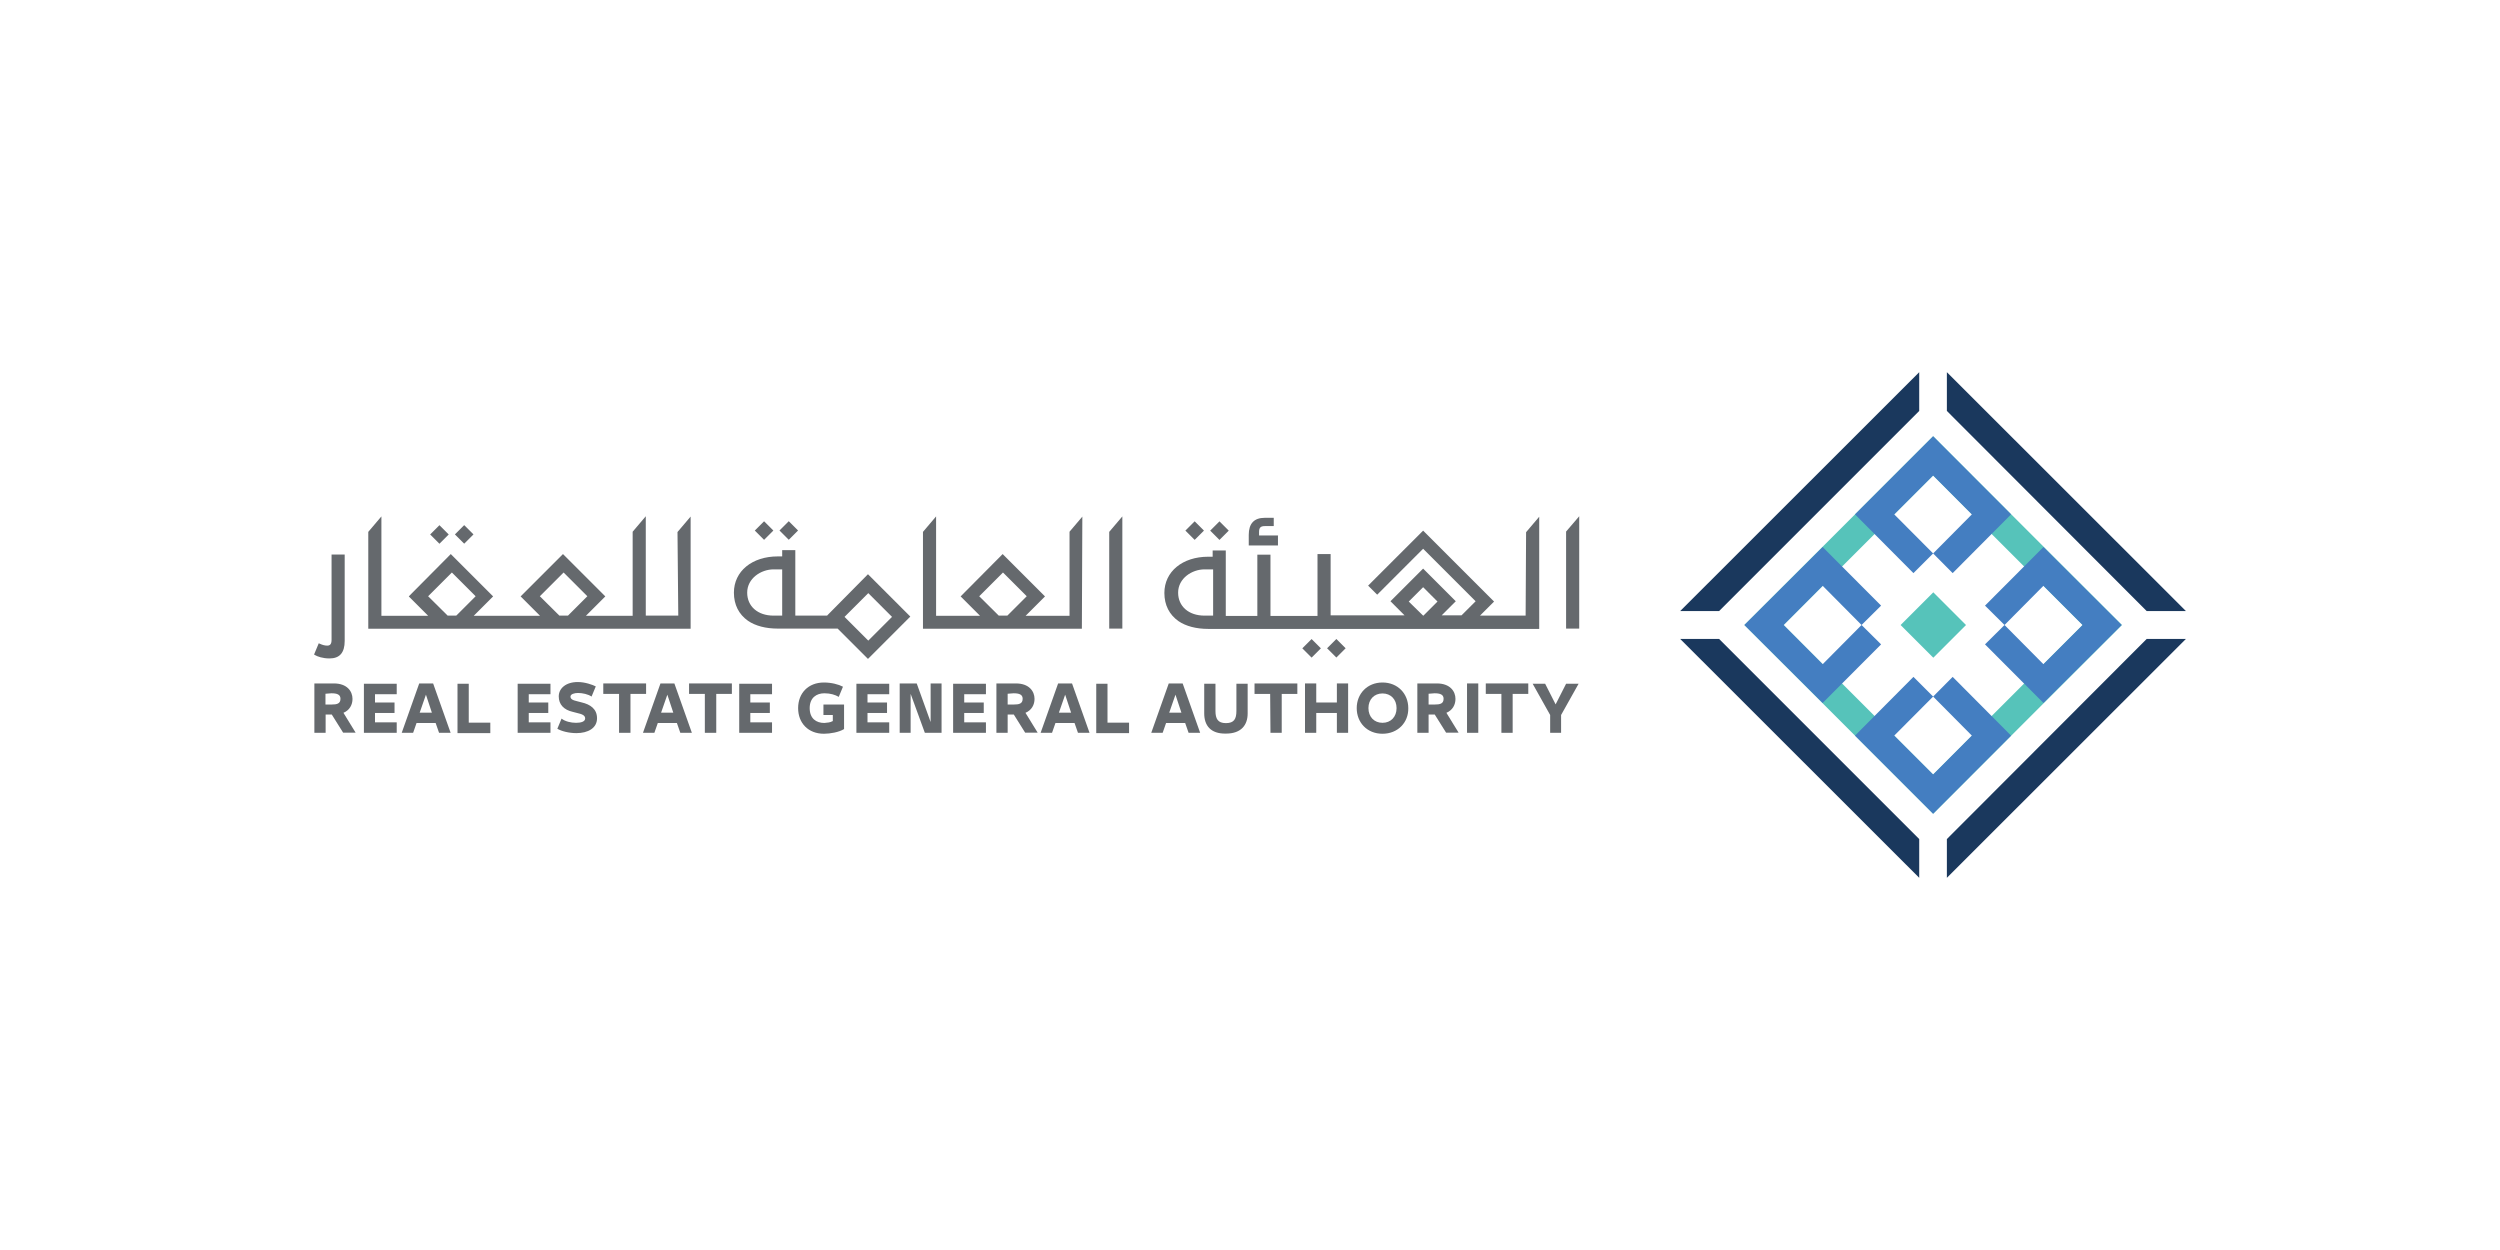 <?xml version="1.0" encoding="UTF-8"?>
<svg id="Layer_1" data-name="Layer 1" xmlns="http://www.w3.org/2000/svg" viewBox="0 0 160 80">
  <defs>
    <style>
      .cls-1 {
        fill: #1a385d;
      }

      .cls-2 {
        fill: #447ec1;
      }

      .cls-3 {
        fill: #65696d;
      }

      .cls-4 {
        fill: #56c3ba;
      }
    </style>
  </defs>
  <g>
    <path class="cls-4" d="M123.72,27.92l-12.08,12.08,12.08,12.08,12.08-12.08-12.08-12.08ZM123.72,49.57l-9.57-9.57,9.57-9.57,9.57,9.57-9.57,9.57Z"/>
    <polygon class="cls-2" points="130.78 35.01 127.04 38.76 128.29 40 130.78 37.49 133.29 40 130.78 42.51 128.29 40 127.04 41.24 130.78 44.99 135.79 40 130.78 35.01"/>
    <polygon class="cls-2" points="118.72 32.92 122.46 36.68 123.72 35.42 121.23 32.92 123.72 30.43 126.2 32.92 123.72 35.42 124.97 36.68 128.71 32.92 123.72 27.92 118.72 32.92"/>
    <polygon class="cls-2" points="116.65 44.99 120.39 41.24 119.14 40 116.65 42.51 114.15 40 116.65 37.49 119.14 40 120.39 38.76 116.65 35.01 111.64 40 116.65 44.99"/>
    <polygon class="cls-2" points="128.71 47.08 124.97 43.32 123.72 44.58 126.2 47.08 123.72 49.57 121.23 47.08 123.72 44.58 122.46 43.32 118.72 47.08 123.72 52.08 128.71 47.08"/>
    <rect class="cls-4" x="122.25" y="38.53" width="2.96" height="2.96" transform="translate(7.95 99.2) rotate(-45)"/>
    <polygon class="cls-1" points="137.39 39.11 139.9 39.11 124.6 23.82 124.6 26.3 137.39 39.11"/>
    <polygon class="cls-1" points="124.6 53.7 124.6 56.18 139.9 40.89 137.39 40.89 124.6 53.7"/>
    <polygon class="cls-1" points="122.83 53.7 110.02 40.89 107.53 40.89 122.83 56.18 122.83 53.7"/>
    <polygon class="cls-1" points="122.83 26.3 122.83 23.82 107.53 39.11 110.02 39.11 122.83 26.3"/>
  </g>
  <g>
    <g>
      <path class="cls-3" d="M21.24,45.73h-.4v1.17h-.72v-3.16h1.25c.84,0,1.19.5,1.19.99,0,.37-.18.72-.58.89l.78,1.27h-.8l-.72-1.15ZM20.83,44.41v.68h.38c.35,0,.58-.05.58-.37,0-.27-.22-.35-.58-.35l-.38.03h0Z"/>
      <path class="cls-3" d="M23.29,43.76h2.1v.67h-1.39v.53h1.25v.67h-1.25v.6h1.39v.67h-2.1v-3.14h0Z"/>
      <path class="cls-3" d="M28.83,46.9h-.73l-.22-.63h-1.22l-.22.63h-.73l1.12-3.16h.89l1.12,3.16ZM26.86,45.61h.78l-.38-1.15-.4,1.15Z"/>
      <path class="cls-3" d="M29.99,46.25h1.39v.67h-2.1v-3.16h.72v2.49Z"/>
      <path class="cls-3" d="M33.13,43.76h2.1v.67h-1.39v.53h1.25v.67h-1.25v.6h1.39v.67h-2.1v-3.14h0Z"/>
      <path class="cls-3" d="M36.87,46.26c.3,0,.58-.07.58-.28s-.22-.28-.52-.35l-.27-.07c-.58-.13-.9-.48-.9-.99s.45-.92,1.22-.92c.45,0,.94.17,1.15.28l-.27.65c-.22-.15-.58-.23-.87-.23-.22,0-.48.07-.48.23,0,.15.12.23.43.3l.27.07c.58.13,1,.43,1,1.02,0,.63-.58.95-1.32.95-.47,0-.95-.12-1.22-.28l.27-.65c.22.18.6.27.92.27Z"/>
      <path class="cls-3" d="M39.61,44.41h-1v-.67h2.74v.67h-1v2.49h-.73v-2.49Z"/>
      <path class="cls-3" d="M44.27,46.9h-.73l-.22-.63h-1.22l-.22.63h-.73l1.12-3.16h.89l1.12,3.16ZM42.31,45.61h.78l-.38-1.15-.4,1.15Z"/>
      <path class="cls-3" d="M45.1,44.41h-1v-.67h2.74v.67h-1v2.49h-.73v-2.49h0Z"/>
      <path class="cls-3" d="M47.31,43.76h2.1v.67h-1.39v.53h1.25v.67h-1.25v.6h1.39v.67h-2.1v-3.14h0Z"/>
      <path class="cls-3" d="M53.3,46.16v-.4h-.6v-.67h1.32v1.57c-.32.2-.89.3-1.29.3-1,0-1.65-.68-1.65-1.64s.65-1.64,1.65-1.64c.48,0,.94.12,1.22.27l-.27.65c-.22-.13-.53-.23-.92-.23-.5,0-.94.28-.94.95s.42.95.94.95c.2-.02.38-.03.53-.12Z"/>
      <path class="cls-3" d="M54.81,43.76h2.1v.67h-1.39v.53h1.25v.67h-1.25v.6h1.39v.67h-2.1v-3.14h0Z"/>
      <path class="cls-3" d="M58.28,44.43v2.47h-.7v-3.16h1.09l.89,2.47v-2.47h.7v3.16h-1.07l-.9-2.47Z"/>
      <path class="cls-3" d="M61,43.76h2.1v.67h-1.39v.53h1.25v.67h-1.25v.6h1.39v.67h-2.1v-3.14h0Z"/>
      <path class="cls-3" d="M64.89,45.73h-.4v1.17h-.72v-3.16h1.25c.84,0,1.19.5,1.19.99,0,.37-.18.72-.58.89l.78,1.27h-.8l-.72-1.15ZM64.49,44.41v.68h.38c.35,0,.58-.05.58-.37,0-.27-.22-.35-.58-.35l-.38.03h0Z"/>
      <path class="cls-3" d="M69.72,46.9h-.73l-.22-.63h-1.22l-.22.63h-.73l1.12-3.16h.89l1.12,3.16ZM67.77,45.61h.78l-.38-1.15-.4,1.15Z"/>
      <path class="cls-3" d="M70.87,46.25h1.39v.67h-2.1v-3.16h.72v2.49h0Z"/>
      <path class="cls-3" d="M76.8,46.9h-.73l-.22-.63h-1.22l-.22.63h-.73l1.12-3.16h.89l1.12,3.16ZM74.83,45.61h.78l-.38-1.15-.4,1.15Z"/>
      <path class="cls-3" d="M77.07,45.66v-1.9h.72v1.74c0,.5.15.78.67.78s.67-.27.67-.78v-1.74h.72v1.9c0,.73-.4,1.29-1.39,1.29-.99.02-1.39-.53-1.39-1.29Z"/>
      <path class="cls-3" d="M81.29,44.41h-1v-.67h2.74v.67h-1v2.49h-.72l-.02-2.49h0Z"/>
      <path class="cls-3" d="M83.52,46.9v-3.16h.72v1.22h1.32v-1.22h.72v3.16h-.72v-1.27h-1.32v1.27h-.72Z"/>
      <path class="cls-3" d="M88.48,46.96c-.99,0-1.65-.72-1.65-1.64s.67-1.64,1.65-1.64,1.65.72,1.65,1.64c.02.92-.67,1.64-1.65,1.64ZM88.48,44.38c-.53,0-.9.38-.9.94s.37.94.9.94.9-.38.9-.94-.37-.94-.9-.94Z"/>
      <path class="cls-3" d="M91.83,45.73h-.4v1.17h-.72v-3.16h1.25c.84,0,1.19.5,1.19.99,0,.37-.18.72-.58.89l.78,1.27h-.8l-.72-1.15ZM91.43,44.41v.68h.38c.35,0,.58-.05.58-.37,0-.27-.22-.35-.58-.35l-.38.03h0Z"/>
      <path class="cls-3" d="M93.89,46.9v-3.16h.72v3.16h-.72Z"/>
      <path class="cls-3" d="M96.09,44.41h-1v-.67h2.72v.67h-1v2.49h-.72v-2.49h0Z"/>
      <path class="cls-3" d="M100.23,43.76h.8l-1.12,2v1.14h-.7v-1.14l-1.12-2h.8l.67,1.32.67-1.32Z"/>
    </g>
    <g>
      <path class="cls-3" d="M21.22,40.95c0,.3-.12.37-.28.37s-.32-.05-.47-.12l-.07-.03-.3.72.05.03c.17.1.5.22.94.22.65,0,.97-.37.97-1.12v-5.53h-.84v5.46h0Z"/>
      <path class="cls-3" d="M43.42,39.4h-2.09v-6.36l-.84.99v5.38h-2.99l1.24-1.24-2.71-2.71-2.71,2.71,1.24,1.24h-4.24l1.24-1.24-2.71-2.71-2.69,2.71,1.24,1.24h-2.99v-6.36l-.84.99v6.2h20.63v-7.18l-.84.99.05,5.38h0ZM34.55,38.16l1.52-1.52,1.52,1.52-1.24,1.24h-.55l-1.25-1.24ZM27.4,38.16l1.52-1.52,1.52,1.52-1.24,1.24h-.55l-1.25-1.24Z"/>
      <rect class="cls-3" x="27.7" y="33.79" width=".84" height=".84" transform="translate(-15.95 29.9) rotate(-45)"/>
      <rect class="cls-3" x="29.29" y="33.79" width=".84" height=".84" transform="translate(-15.49 31.02) rotate(-45)"/>
      <path class="cls-3" d="M70.99,40.23h.84v-7.18l-.84.99v6.2ZM69.29,33.04l-.84.99v5.38h-2.81l1.24-1.24-2.71-2.71-2.69,2.71,1.24,1.24h-2.81v-6.36l-.84.99v6.2h10.17l.03-7.18h0ZM62.67,38.16l1.52-1.52,1.52,1.52-1.24,1.24h-.55l-1.25-1.24Z"/>
      <path class="cls-3" d="M52.95,39.4h-2.05v-4.19h-.84v.4h-.28c-1.65,0-2.81.95-2.81,2.32,0,.78.32,1.39.9,1.8.48.33,1.15.5,1.9.5h3.84l1.94,1.94,2.71-2.71-2.71-2.71-2.61,2.64ZM50.06,39.4h-.55c-1.02,0-1.69-.6-1.69-1.47,0-.92.89-1.49,1.69-1.49h.55v2.96ZM55.57,41l-1.52-1.52,1.52-1.52,1.52,1.52-1.52,1.52Z"/>
      <rect class="cls-3" x="48.48" y="33.54" width=".84" height=".84" transform="translate(-9.69 44.52) rotate(-45)"/>
      <rect class="cls-3" x="50.06" y="33.53" width=".84" height=".84" transform="translate(-9.22 45.64) rotate(-45)"/>
      <polygon class="cls-3" points="100.23 34.02 100.23 40.23 101.07 40.23 101.07 33.04 100.23 34.02"/>
      <path class="cls-3" d="M97.68,39.4h-2.96l.9-.9-4.54-4.54-3.52,3.52.58.58,2.94-2.94,3.36,3.36-.9.9h-1.27l.9-.9-2.09-2.09-2.09,2.09.9.9h-4.73v-3.92h-.84v3.96h-3.01v-3.92h-.84v3.92h-2.02v-4.19h-.84v.4h-.28c-1.65,0-2.81.95-2.81,2.32,0,.78.32,1.39.9,1.8.48.33,1.15.5,1.9.5h21.19v-7.18l-.84.99-.03,5.34h0ZM77.64,39.4h-.55c-1.02,0-1.69-.6-1.69-1.47,0-.92.89-1.49,1.69-1.49h.55v2.96ZM90.16,38.5l.92-.92.92.92-.9.9h-.02l-.92-.9Z"/>
      <rect class="cls-3" x="83.52" y="41.07" width=".84" height=".84" transform="translate(-4.75 71.51) rotate(-45)"/>
      <rect class="cls-3" x="85.11" y="41.07" width=".84" height=".84" transform="translate(-4.29 72.63) rotate(-45)"/>
      <path class="cls-3" d="M81.8,34.27h-1.22v-.23c0-.27.1-.37.37-.37h.57v-.53h-.58c-.68,0-1.02.37-1.02,1.09v.68h1.87v-.63h.02Z"/>
      <rect class="cls-3" x="76.04" y="33.54" width=".84" height=".84" transform="translate(-1.62 64.01) rotate(-45)"/>
      <rect class="cls-3" x="77.62" y="33.54" width=".84" height=".84" transform="translate(-1.15 65.13) rotate(-45)"/>
    </g>
  </g>
</svg>